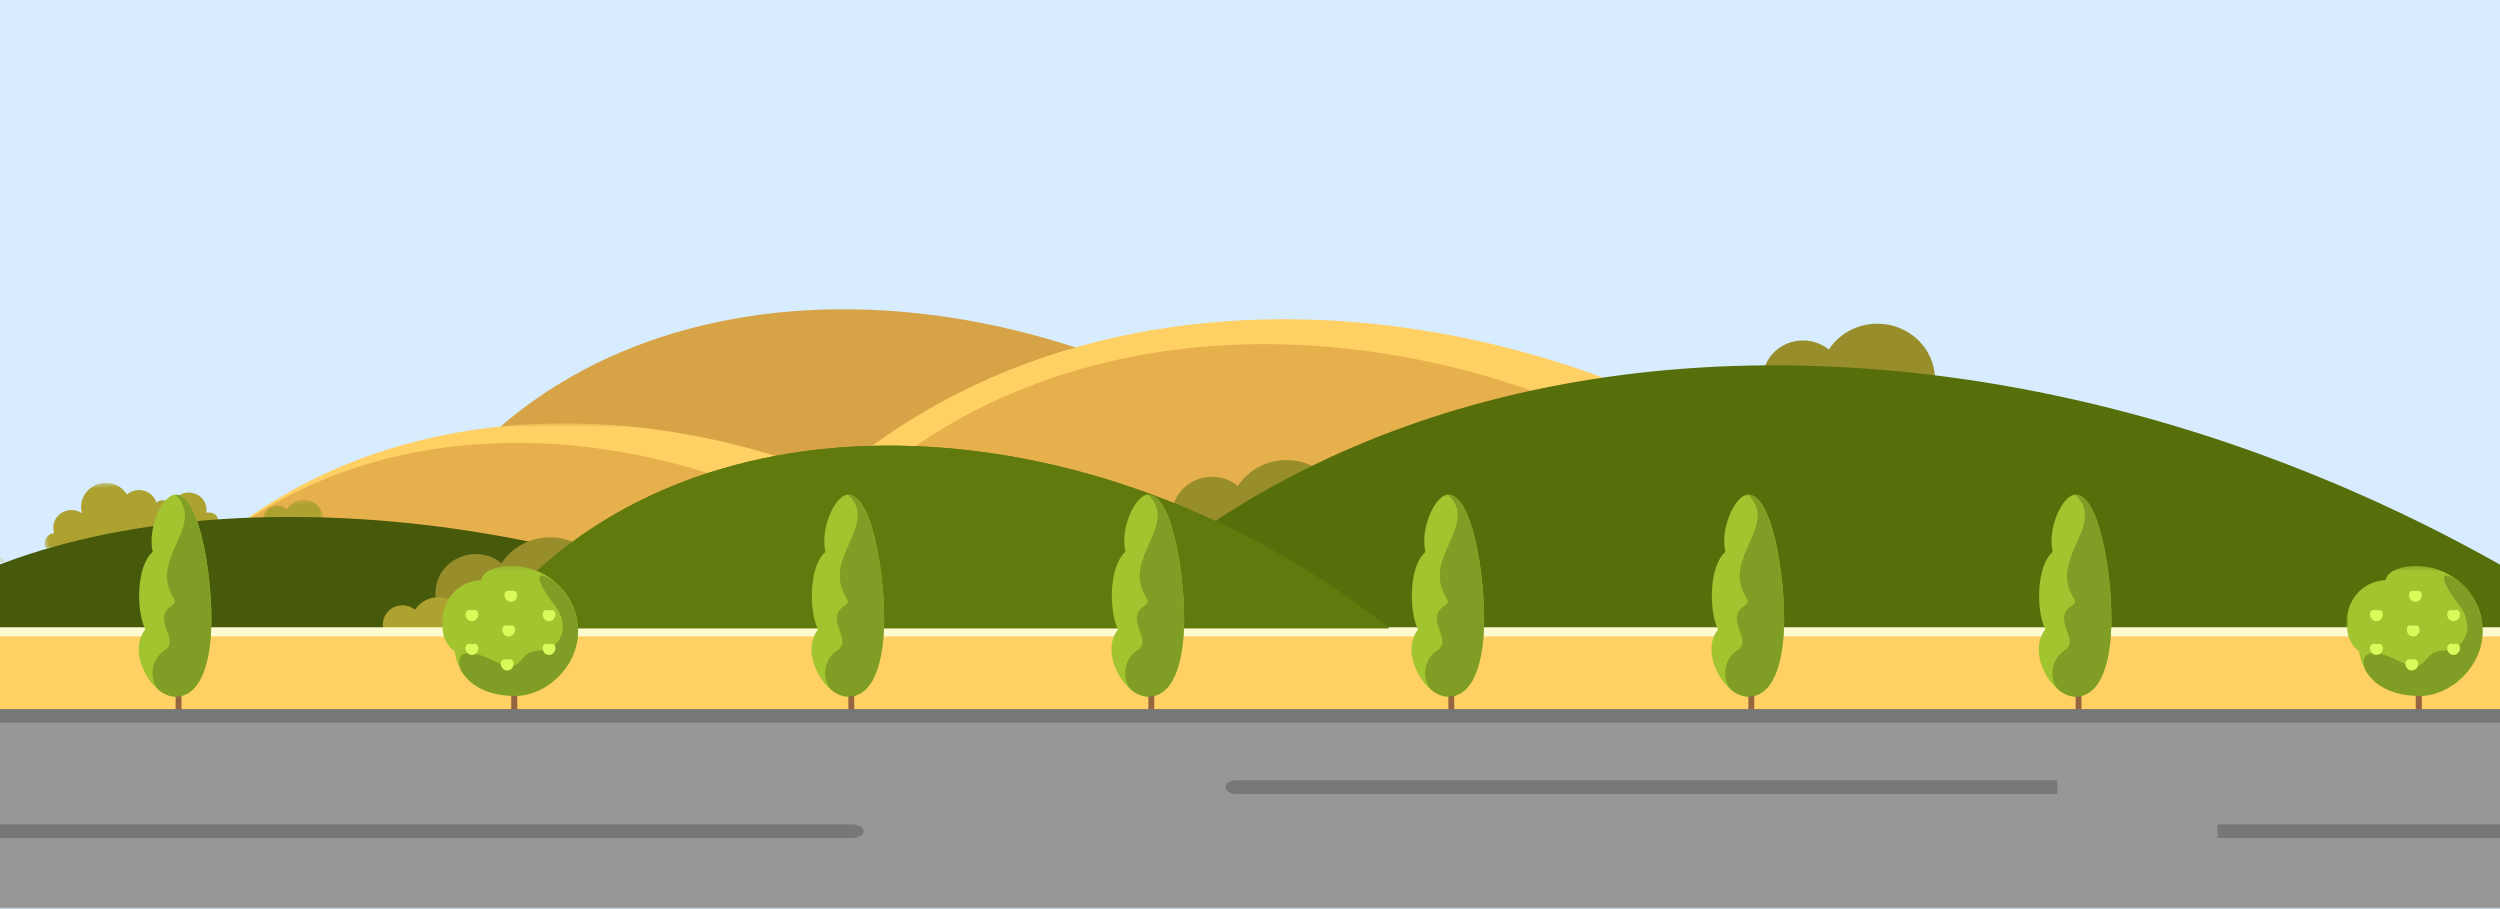 <?xml version="1.0" encoding="UTF-8" standalone="no"?>
<svg width="550px" height="200px" viewBox="0 0 550 200" version="1.1" xmlns="http://www.w3.org/2000/svg" xmlns:xlink="http://www.w3.org/1999/xlink">
    <rect x="0" y="0" width="550" height="200" fill="#333333" stroke="none"/>
    <!-- Generator: Sketch 41.1 (35376) - http://www.bohemiancoding.com/sketch -->
    <title>Artboard</title>
    <desc>Created with Sketch.</desc>
    <defs>
        <rect id="path-1" x="1" y="0" width="622" height="201"></rect>
        <polygon id="path-3" points="92.716 36.275 0 36.275 0 0.624 185.433 0.624 185.433 36.275 92.716 36.275"></polygon>
        <polygon id="path-5" points="38.958 0.45 0.417 0.45 0.417 14.033 38.958 14.033 38.958 0.45"></polygon>
        <polygon id="path-7" points="15.55 20.588 86.26 20.588 86.26 0.45 6.1284311e-13 0.45 6.1284311e-13 20.588 15.55 20.588 15.55 11.743 9.18553487e-05 11.743 9.18553487e-05 20.589 15.55 20.589"></polygon>
        <polygon id="path-9" points="13.26 4.83 13.26 0.371 0.148 0.371 0.148 4.83 13.26 4.83"></polygon>
        <polygon id="path-11" points="0 0 0 3.171 474.403 3.171 474.403 0 4.10494304e-20 0"></polygon>
        <polygon id="path-13" points="29.974 28.874 29.974 0.281 0 0.281 0 28.874 29.974 28.874"></polygon>
        <polygon id="path-15" points="29.974 28.874 29.974 0.281 0 0.281 0 28.874 29.974 28.874"></polygon>
    </defs>
    <g id="Page-1" stroke="none" stroke-width="1" fill="none" fill-rule="evenodd">
        <g id="Artboard">
            <g id="Autoverzekering" transform="translate(-26, -1)">
                <mask id="mask-2" fill="white">
                    <use xlink:href="#path-1"></use>
                </mask>
                <use fill="#D7EDFF" xlink:href="#path-1"></use>
                <path d="M321.619,109.221 L122.542,109.221 C165.268,53.503 256.759,57.831 321.619,109.221" id="Berg" fill="#D6A447" mask="url(#mask-2)"></path>
                <polygon id="Gras" fill="#979797" mask="url(#mask-2)" points="1.155 200.862 623.155 200.862 623.155 157.862 1.155 157.862"></polygon>
                <g id="Bergen" mask="url(#mask-2)">
                    <g transform="translate(63.597, 71.157)">
                        <g id="Group-3" stroke-width="1" fill="none" transform="translate(0, 22.357)">
                            <mask id="mask-4" fill="white">
                                <use xlink:href="#path-3"></use>
                            </mask>
                            <g id="Clip-2"></g>
                            <path d="M185.433,36.275 L-0,36.275 C51.969,-19.618 142.174,-2.102 185.433,36.275" id="Fill-1" fill="#FFD064" mask="url(#mask-4)"></path>
                        </g>
                        <path d="M163.075,58.631 L0,58.631 C45.703,9.478 125.033,24.882 163.075,58.631" id="Fill-4" fill="#E6B04C"></path>
                        <path d="M370.976,45.542 L134.457,45.542 C200.743,-25.748 315.8,-3.407 370.976,45.542" id="Fill-1" fill="#FFD064"></path>
                        <path d="M351.458,45.542 L143.457,45.542 C201.751,-17.152 302.936,2.495 351.458,45.542" id="Fill-4" fill="#E6B04C"></path>
                    </g>
                </g>
                <g id="bosjes" mask="url(#mask-2)">
                    <g transform="translate(54.356, 116.909) rotate(-4) translate(-54.356, -116.909) translate(10.856, 105.909)">
                        <g id="Group-3" transform="translate(24.333, 0.531)">
                            <mask id="mask-6" fill="white">
                                <use xlink:href="#path-5"></use>
                            </mask>
                            <g id="Clip-2"></g>
                            <path d="M36.617,8.524 C37.801,8.524 38.941,9.141 38.958,10.656 C25.7,10.667 12.844,11.777 0.846,14.033 C-0.294,12.747 1.036,10.722 2.555,10.722 C2.599,10.722 2.643,10.724 2.686,10.726 C2.6,10.412 2.555,10.081 2.555,9.739 C2.555,7.607 4.342,5.878 6.548,5.878 C7.508,5.878 8.391,6.206 9.079,6.752 C9.009,6.415 8.971,6.065 8.971,5.708 C8.971,2.804 11.406,0.45 14.409,0.45 C16.523,0.45 18.355,1.616 19.254,3.321 C19.927,2.824 20.767,2.529 21.679,2.529 C23.593,2.529 25.192,3.831 25.581,5.569 C25.953,5.306 26.414,5.149 26.911,5.149 C27.775,5.149 28.525,5.618 28.904,6.308 C29.459,4.875 30.889,3.857 32.564,3.857 C34.722,3.857 36.473,5.55 36.473,7.638 C36.473,7.948 36.434,8.251 36.362,8.539 C36.445,8.53 36.53,8.524 36.617,8.524" id="Fill-1" fill="#ADA22F" mask="url(#mask-6)"></path>
                        </g>
                        <g id="Group-6" transform="translate(0, 0.531)">
                            <mask id="mask-8" fill="white">
                                <use xlink:href="#path-7"></use>
                            </mask>
                            <g id="Clip-5"></g>
                            <path d="M2.816,15.626 C3.25,15.626 3.662,15.72 4.031,15.887 C4.023,15.794 4.02,15.699 4.02,15.605 C4.02,13.472 5.807,11.743 8.012,11.743 C9.797,11.743 11.307,12.873 11.82,14.434 C13.242,13.85 15.095,14.82 15.55,16.14 C10.531,17.401 5.702,18.881 1.099,20.589 C-0.363,19.807 -0.868,15.626 2.816,15.626" id="Fill-4" fill="#ADA22F" mask="url(#mask-8)"></path>
                        </g>
                        <g id="Group-9" transform="translate(73, 7.393)">
                            <mask id="mask-10" fill="white">
                                <use xlink:href="#path-9"></use>
                            </mask>
                            <g id="Clip-8"></g>
                            <path d="M8.994,0.371 C11.35,0.371 13.261,2.218 13.261,4.495 C13.261,4.608 13.255,4.72 13.246,4.83 C8.861,4.434 4.491,4.152 0.15,3.983 L0.148,3.979 C0.223,2.436 1.541,1.208 3.155,1.208 C4.067,1.208 4.884,1.599 5.436,2.219 C6.2,1.105 7.509,0.371 8.994,0.371" id="Fill-7" fill="#ADA22F" mask="url(#mask-10)"></path>
                        </g>
                    </g>
                </g>
                <path d="M199.813,139.221 L0.736,139.221 C43.462,105.254 134.954,107.893 199.813,139.221" id="Fill-1" fill="#47590A" mask="url(#mask-2)"></path>
                <path d="M147.029,119.214 C154.029,119.214 159.702,124.702 159.702,131.47 C159.702,138.238 154.029,143.724 147.029,143.724 C142.534,143.724 138.585,141.46 136.335,138.049 C134.797,139.292 132.816,140.04 130.654,140.04 C125.758,140.04 121.79,136.204 121.79,131.47 C121.79,126.734 125.758,122.897 130.654,122.897 C132.816,122.897 134.797,123.645 136.335,124.889 C138.585,121.478 142.534,119.214 147.029,119.214" id="Fill-1" fill="#978E2B" mask="url(#mask-2)"></path>
                <path d="M309.029,102.214 C316.029,102.214 321.702,107.702 321.702,114.47 C321.702,121.238 316.029,126.724 309.029,126.724 C304.534,126.724 300.585,124.46 298.335,121.049 C296.797,122.292 294.816,123.04 292.654,123.04 C287.758,123.04 283.79,119.204 283.79,114.47 C283.79,109.734 287.758,105.897 292.654,105.897 C294.816,105.897 296.797,106.645 298.335,107.889 C300.585,104.478 304.534,102.214 309.029,102.214" id="Fill-1" fill="#978E2B" mask="url(#mask-2)"></path>
                <path d="M439.029,72.214 C446.029,72.214 451.702,77.702 451.702,84.47 C451.702,91.238 446.029,96.724 439.029,96.724 C434.534,96.724 430.585,94.46 428.335,91.049 C426.797,92.292 424.816,93.04 422.654,93.04 C417.758,93.04 413.79,89.204 413.79,84.47 C413.79,79.734 417.758,75.897 422.654,75.897 C424.816,75.897 426.797,76.645 428.335,77.889 C430.585,74.478 434.534,72.214 439.029,72.214 L545.787,265.781" id="Fill-1" fill="#978E2B" mask="url(#mask-2)"></path>
                <path d="M122.51,132.372 C125.913,132.372 128.672,135.041 128.672,138.332 C128.672,141.623 125.913,144.291 122.51,144.291 C120.324,144.291 118.404,143.19 117.31,141.531 C116.561,142.136 115.598,142.5 114.547,142.5 C112.166,142.5 110.237,140.634 110.237,138.332 C110.237,136.029 112.166,134.164 114.547,134.164 C115.598,134.164 116.561,134.527 117.31,135.132 C118.404,133.473 120.324,132.372 122.51,132.372" id="Fill-1" fill="#ADA22F" mask="url(#mask-2)"></path>
                <path d="M623.155,156.889 L249.006,156.889 C329.306,52.172 501.257,60.306 623.155,156.889" id="Fill-1" fill="#576F0B" mask="url(#mask-2)"></path>
                <g id="Muur" mask="url(#mask-2)">
                    <g transform="translate(0, 139)">
                        <polygon id="Page-1" fill="#FFD064" points="0 19.624 623 19.624 623 0.235 0 0.235"></polygon>
                        <path d="M637.691,0 L0,0 L0,2 L637.691,2 C639.521,2 641,1.552 641,1 C641,0.448 639.521,0 637.691,0" id="Fill-1" fill="#FFFBD1"></path>
                    </g>
                </g>
                <g id="Berg" mask="url(#mask-2)">
                    <g transform="translate(-429, 99)">
                        <path d="M760.619,40.221 L561.542,40.221 C604.268,-15.497 695.759,-11.169 760.619,40.221" id="Berg" fill="#617A0E"></path>
                        <path d="M760.619,40.221 L561.542,40.221 C604.268,-15.497 695.759,-11.169 760.619,40.221" id="Berg" fill="#617A0E"></path>
                        <g id="Page-1" stroke-width="1" fill="none" transform="translate(0.792, 38.275)">
                            <mask id="mask-12" fill="white">
                                <use xlink:href="#path-11"></use>
                            </mask>
                            <g id="Clip-2"></g>
                        </g>
                    </g>
                </g>
                <g id="Boompje" mask="url(#mask-2)">
                    <g transform="translate(123.208, 124.529)">
                        <path d="M15.264,35.275 L16.591,35.275 L16.591,28.561 C16.432,28.567 16.273,28.571 16.115,28.571 C15.846,28.571 15.561,28.566 15.264,28.555 L15.264,35.275 Z" id="Fill-7" fill="#94653E"></path>
                        <g id="Group-3" stroke-width="1" fill="none" transform="translate(0, 0.699)">
                            <mask id="mask-14" fill="white">
                                <use xlink:href="#path-13"></use>
                            </mask>
                            <g id="Clip-2"></g>
                            <path d="M15.189,0.281 C23.355,0.281 29.974,6.682 29.974,14.578 C29.974,22.473 22.935,28.874 16.115,28.874 C11.957,28.874 4.134,27.618 2.783,19.065 C-2.275,15.426 -0.508,3.989 8.647,3.376 C9.023,1.181 12.559,0.281 15.189,0.281" id="Fill-1" fill="#A1C42F" mask="url(#mask-14)"></path>
                        </g>
                        <g id="Group-6" stroke-width="1" fill="none" transform="translate(3.042, 2.66)">
                            <path d="M22.291,2.216 C25.149,4.822 26.932,8.519 26.932,12.617 C26.932,20.512 19.894,26.913 13.073,26.913 C9.7,26.913 3.915,26.088 1.131,21.209 C-0.198,17.462 2.114,16.013 8.815,19.381 C15.179,22.578 13.387,16.945 18.338,16.945 C23.087,16.945 25.458,11.597 21.721,6.894 C18.46,2.794 16.121,-2.352 22.291,2.216" id="Fill-4" fill="#809E25"></path>
                        </g>
                        <path d="M6.609,18.172 C8.648,17.575 8.335,20.554 6.609,20.554 C4.893,20.554 4.565,17.569 6.609,18.172" id="Fill-9" fill="#DAFA5C"></path>
                        <path d="M14.701,14.126 C16.74,13.529 16.428,16.508 14.701,16.508 C12.986,16.508 12.657,13.523 14.701,14.126" id="Fill-11" fill="#DAFA5C"></path>
                        <path d="M23.58,18.172 C25.618,17.575 25.305,20.554 23.58,20.554 C21.863,20.554 21.535,17.569 23.58,18.172" id="Fill-13" fill="#DAFA5C"></path>
                        <path d="M6.609,10.75 C8.648,10.153 8.335,13.132 6.609,13.132 C4.893,13.132 4.565,10.147 6.609,10.75" id="Fill-15" fill="#DAFA5C"></path>
                        <path d="M23.58,10.75 C25.618,10.153 25.305,13.132 23.58,13.132 C21.863,13.132 21.535,10.147 23.58,10.75" id="Fill-17" fill="#DAFA5C"></path>
                        <path d="M14.384,21.593 C16.422,20.996 16.11,23.975 14.384,23.975 C12.668,23.975 12.339,20.99 14.384,21.593" id="Fill-19" fill="#DAFA5C"></path>
                        <path d="M15.176,6.495 C17.215,5.898 16.903,8.877 15.176,8.877 C13.461,8.877 13.132,5.892 15.176,6.495" id="Fill-21" fill="#DAFA5C"></path>
                    </g>
                </g>
                <g id="Boompje" mask="url(#mask-2)">
                    <g transform="translate(542.208, 124.529)">
                        <path d="M15.264,35.275 L16.591,35.275 L16.591,28.561 C16.432,28.567 16.273,28.571 16.115,28.571 C15.846,28.571 15.561,28.566 15.264,28.555 L15.264,35.275 Z" id="Fill-7" fill="#94653E"></path>
                        <g id="Group-3" stroke-width="1" fill="none" transform="translate(0, 0.699)">
                            <mask id="mask-16" fill="white">
                                <use xlink:href="#path-15"></use>
                            </mask>
                            <g id="Clip-2"></g>
                            <path d="M15.189,0.281 C23.355,0.281 29.974,6.682 29.974,14.578 C29.974,22.473 22.935,28.874 16.115,28.874 C11.957,28.874 4.134,27.618 2.783,19.065 C-2.275,15.426 -0.508,3.989 8.647,3.376 C9.023,1.181 12.559,0.281 15.189,0.281" id="Fill-1" fill="#A1C42F" mask="url(#mask-16)"></path>
                        </g>
                        <g id="Group-6" stroke-width="1" fill="none" transform="translate(3.042, 2.66)">
                            <path d="M22.291,2.216 C25.149,4.822 26.932,8.519 26.932,12.617 C26.932,20.512 19.894,26.913 13.073,26.913 C9.7,26.913 3.915,26.088 1.131,21.209 C-0.198,17.462 2.114,16.013 8.815,19.381 C15.179,22.578 13.387,16.945 18.338,16.945 C23.087,16.945 25.458,11.597 21.721,6.894 C18.46,2.794 16.121,-2.352 22.291,2.216" id="Fill-4" fill="#809E25"></path>
                        </g>
                        <path d="M6.609,18.172 C8.648,17.575 8.335,20.554 6.609,20.554 C4.893,20.554 4.565,17.569 6.609,18.172" id="Fill-9" fill="#DAFA5C"></path>
                        <path d="M14.701,14.126 C16.74,13.529 16.428,16.508 14.701,16.508 C12.986,16.508 12.657,13.523 14.701,14.126" id="Fill-11" fill="#DAFA5C"></path>
                        <path d="M23.58,18.172 C25.618,17.575 25.305,20.554 23.58,20.554 C21.863,20.554 21.535,17.569 23.58,18.172" id="Fill-13" fill="#DAFA5C"></path>
                        <path d="M6.609,10.75 C8.648,10.153 8.335,13.132 6.609,13.132 C4.893,13.132 4.565,10.147 6.609,10.75" id="Fill-15" fill="#DAFA5C"></path>
                        <path d="M23.58,10.75 C25.618,10.153 25.305,13.132 23.58,13.132 C21.863,13.132 21.535,10.147 23.58,10.75" id="Fill-17" fill="#DAFA5C"></path>
                        <path d="M14.384,21.593 C16.422,20.996 16.11,23.975 14.384,23.975 C12.668,23.975 12.339,20.99 14.384,21.593" id="Fill-19" fill="#DAFA5C"></path>
                        <path d="M15.176,6.495 C17.215,5.898 16.903,8.877 15.176,8.877 C13.461,8.877 13.132,5.892 15.176,6.495" id="Fill-21" fill="#DAFA5C"></path>
                    </g>
                </g>
                <g id="Weg" mask="url(#mask-2)">
                    <g transform="translate(3, 157)"></g>
                </g>
                <g id="Graslijn" transform="translate(295.153, 172.569)" fill="#777777">
                    <path d="M2.739,0.085 L183.45,0.085 L183.45,3.086 L2.739,3.086 C1.501,3.086 0.5,2.415 0.5,1.586 C0.5,0.758 1.501,0.085 2.739,0.085" id="Fill-1"></path>
                </g>
                <g id="Graslijn" transform="translate(3, 182.373)" fill="#777777">
                    <path d="M3.444,0 L212.997,0 L212.997,3 L3.444,3 C2.008,3 0.847,2.33 0.847,1.5 C0.847,0.672 2.008,0 3.444,0" id="Fill-1" transform="translate(106.922, 1.5) scale(-1, 1) translate(-106.922, -1.5) "></path>
                    <path d="M513.444,0 L722.997,0 L722.997,3 L513.444,3 C512.008,3 510.847,2.33 510.847,1.5 C510.847,0.672 512.008,0 513.444,0" id="Fill-1" transform="translate(616.922, 1.5) scale(-1, 1) translate(-616.922, -1.5) "></path>
                </g>
                <g id="Boom" transform="translate(56.528, 108.843)">
                    <g id="Group-3" transform="translate(0, 0.319)">
                        <g id="Group" transform="translate(148, 0)">
                            <path d="M8.08,0.661 C13.246,0.661 15.976,17.508 15.976,27.888 C15.976,38.27 13.36,45.098 8.08,45.098 C2.8,45.098 -2.665,35.466 1.433,30.326 C-0.623,26.102 -0.536,16.338 3.056,13.265 C1.856,7.862 5.298,0.661 8.08,0.661" id="Fill-1" fill="#A1C42F"></path>
                            <path d="M8.111,50.5 L8.111,50.5 L9.404,50.5 L9.404,42.792 C9.193,42.815 8.977,42.828 8.757,42.828 C8.542,42.828 8.326,42.811 8.111,42.779" id="Fill-1" fill="#94653E"></path>
                            <path d="M8.08,0.661 C13.246,0.661 15.976,17.508 15.976,27.888 C15.976,28.051 15.975,28.212 15.974,28.373 C15.973,28.533 15.971,28.693 15.968,28.852 C15.965,29.01 15.962,29.168 15.959,29.324 C15.728,38.739 13.185,44.893 8.325,45.093 L8.324,45.093 C8.244,45.096 8.162,45.098 8.08,45.098 C6.801,45.098 5.513,44.532 4.351,43.604 C2.188,41.286 2.628,36.885 5.684,34.91 C9.264,32.593 2.699,28.135 7.191,25.161 C8.45,24.327 7.934,23.832 7.479,23.061 C2.371,14.419 14.887,7.348 8.08,0.661" id="Fill-4" fill="#809E25"></path>
                        </g>
                        <g id="Group">
                            <path d="M8.08,0.661 C13.246,0.661 15.976,17.508 15.976,27.888 C15.976,38.27 13.36,45.098 8.08,45.098 C2.8,45.098 -2.665,35.466 1.433,30.326 C-0.623,26.102 -0.536,16.338 3.056,13.265 C1.856,7.862 5.298,0.661 8.08,0.661" id="Fill-1" fill="#A1C42F"></path>
                            <path d="M8.111,50.5 L8.111,50.5 L9.404,50.5 L9.404,42.792 C9.193,42.815 8.977,42.828 8.757,42.828 C8.542,42.828 8.326,42.811 8.111,42.779" id="Fill-1" fill="#94653E"></path>
                            <path d="M8.08,0.661 C13.246,0.661 15.976,17.508 15.976,27.888 C15.976,28.051 15.975,28.212 15.974,28.373 C15.973,28.533 15.971,28.693 15.968,28.852 C15.965,29.01 15.962,29.168 15.959,29.324 C15.728,38.739 13.185,44.893 8.325,45.093 L8.324,45.093 C8.244,45.096 8.162,45.098 8.08,45.098 C6.801,45.098 5.513,44.532 4.351,43.604 C2.188,41.286 2.628,36.885 5.684,34.91 C9.264,32.593 2.699,28.135 7.191,25.161 C8.45,24.327 7.934,23.832 7.479,23.061 C2.371,14.419 14.887,7.348 8.08,0.661" id="Fill-4" fill="#809E25"></path>
                        </g>
                        <g id="Group" transform="translate(214, 0)">
                            <path d="M8.08,0.661 C13.246,0.661 15.976,17.508 15.976,27.888 C15.976,38.27 13.36,45.098 8.08,45.098 C2.8,45.098 -2.665,35.466 1.433,30.326 C-0.623,26.102 -0.536,16.338 3.056,13.265 C1.856,7.862 5.298,0.661 8.08,0.661" id="Fill-1" fill="#A1C42F"></path>
                            <path d="M8.111,50.5 L8.111,50.5 L9.404,50.5 L9.404,42.792 C9.193,42.815 8.977,42.828 8.757,42.828 C8.542,42.828 8.326,42.811 8.111,42.779" id="Fill-1" fill="#94653E"></path>
                            <path d="M8.08,0.661 C13.246,0.661 15.976,17.508 15.976,27.888 C15.976,28.051 15.975,28.212 15.974,28.373 C15.973,28.533 15.971,28.693 15.968,28.852 C15.965,29.01 15.962,29.168 15.959,29.324 C15.728,38.739 13.185,44.893 8.325,45.093 L8.324,45.093 C8.244,45.096 8.162,45.098 8.08,45.098 C6.801,45.098 5.513,44.532 4.351,43.604 C2.188,41.286 2.628,36.885 5.684,34.91 C9.264,32.593 2.699,28.135 7.191,25.161 C8.45,24.327 7.934,23.832 7.479,23.061 C2.371,14.419 14.887,7.348 8.08,0.661" id="Fill-4" fill="#809E25"></path>
                        </g>
                        <g id="Group" transform="translate(280, 0)">
                            <path d="M8.08,0.661 C13.246,0.661 15.976,17.508 15.976,27.888 C15.976,38.27 13.36,45.098 8.08,45.098 C2.8,45.098 -2.665,35.466 1.433,30.326 C-0.623,26.102 -0.536,16.338 3.056,13.265 C1.856,7.862 5.298,0.661 8.08,0.661" id="Fill-1" fill="#A1C42F"></path>
                            <path d="M8.111,50.5 L8.111,50.5 L9.404,50.5 L9.404,42.792 C9.193,42.815 8.977,42.828 8.757,42.828 C8.542,42.828 8.326,42.811 8.111,42.779" id="Fill-1" fill="#94653E"></path>
                            <path d="M8.08,0.661 C13.246,0.661 15.976,17.508 15.976,27.888 C15.976,28.051 15.975,28.212 15.974,28.373 C15.973,28.533 15.971,28.693 15.968,28.852 C15.965,29.01 15.962,29.168 15.959,29.324 C15.728,38.739 13.185,44.893 8.325,45.093 L8.324,45.093 C8.244,45.096 8.162,45.098 8.08,45.098 C6.801,45.098 5.513,44.532 4.351,43.604 C2.188,41.286 2.628,36.885 5.684,34.91 C9.264,32.593 2.699,28.135 7.191,25.161 C8.45,24.327 7.934,23.832 7.479,23.061 C2.371,14.419 14.887,7.348 8.08,0.661" id="Fill-4" fill="#809E25"></path>
                        </g>
                        <g id="Group" transform="translate(346, 0)">
                            <path d="M8.08,0.661 C13.246,0.661 15.976,17.508 15.976,27.888 C15.976,38.27 13.36,45.098 8.08,45.098 C2.8,45.098 -2.665,35.466 1.433,30.326 C-0.623,26.102 -0.536,16.338 3.056,13.265 C1.856,7.862 5.298,0.661 8.08,0.661" id="Fill-1" fill="#A1C42F"></path>
                            <path d="M8.111,50.5 L8.111,50.5 L9.404,50.5 L9.404,42.792 C9.193,42.815 8.977,42.828 8.757,42.828 C8.542,42.828 8.326,42.811 8.111,42.779" id="Fill-1" fill="#94653E"></path>
                            <path d="M8.08,0.661 C13.246,0.661 15.976,17.508 15.976,27.888 C15.976,28.051 15.975,28.212 15.974,28.373 C15.973,28.533 15.971,28.693 15.968,28.852 C15.965,29.01 15.962,29.168 15.959,29.324 C15.728,38.739 13.185,44.893 8.325,45.093 L8.324,45.093 C8.244,45.096 8.162,45.098 8.08,45.098 C6.801,45.098 5.513,44.532 4.351,43.604 C2.188,41.286 2.628,36.885 5.684,34.91 C9.264,32.593 2.699,28.135 7.191,25.161 C8.45,24.327 7.934,23.832 7.479,23.061 C2.371,14.419 14.887,7.348 8.08,0.661" id="Fill-4" fill="#809E25"></path>
                        </g>
                    </g>
                    <g id="Group-6" transform="translate(150.028, 0.319)"></g>
                    <g id="Group-3" transform="translate(418, 0.319)">
                        <path d="M8.08,0.661 C13.246,0.661 15.976,17.508 15.976,27.888 C15.976,38.27 13.36,45.098 8.08,45.098 C2.8,45.098 -2.665,35.466 1.433,30.326 C-0.623,26.102 -0.536,16.338 3.056,13.265 C1.856,7.862 5.298,0.661 8.08,0.661" id="Fill-1" fill="#A1C42F"></path>
                        <path d="M8.111,50.5 L8.111,50.5 L9.404,50.5 L9.404,42.792 C9.193,42.815 8.977,42.828 8.757,42.828 C8.542,42.828 8.326,42.811 8.111,42.779" id="Fill-1" fill="#94653E"></path>
                    </g>
                    <g id="Group-6" transform="translate(420.028, 0.319)" fill="#809E25">
                        <path d="M6.052,0.661 C11.218,0.661 13.948,17.508 13.948,27.888 C13.948,28.051 13.947,28.212 13.946,28.373 C13.945,28.533 13.943,28.693 13.94,28.852 C13.937,29.01 13.934,29.168 13.931,29.324 C13.7,38.739 11.157,44.893 6.298,45.093 L6.297,45.093 C6.216,45.096 6.134,45.098 6.052,45.098 C4.774,45.098 3.485,44.532 2.323,43.604 C0.16,41.286 0.601,36.885 3.656,34.91 C7.236,32.593 0.671,28.135 5.163,25.161 C6.422,24.327 5.906,23.832 5.451,23.061 C0.343,14.419 12.859,7.348 6.052,0.661" id="Fill-4"></path>
                    </g>
                </g>
                <g id="Weg" transform="translate(0, 157)" fill="#777777">
                    <rect x="0.931" y="0" width="622" height="3"></rect>
                </g>
            </g>
        </g>
    </g>
</svg>